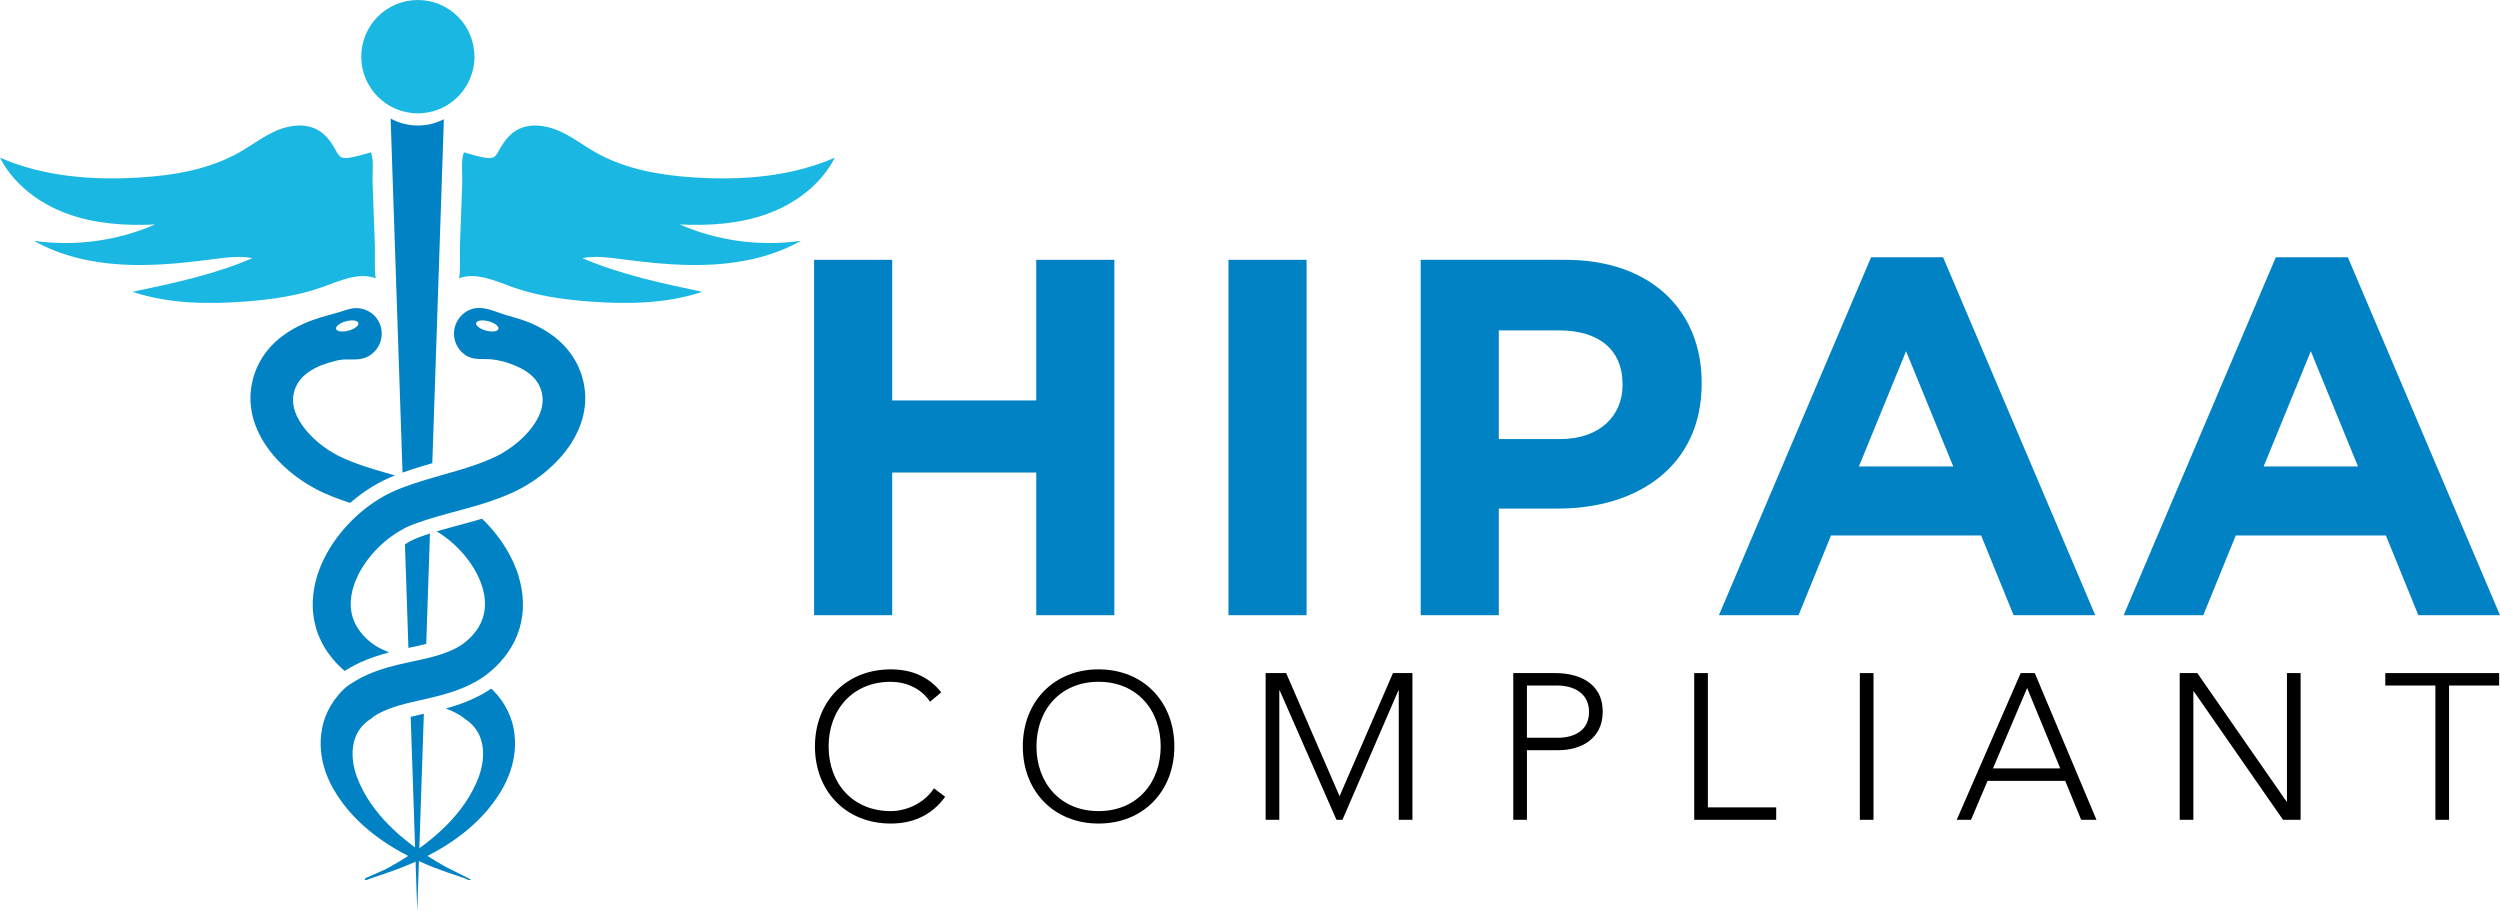 <svg width="845" height="308" viewBox="0 0 845 308" fill="none" xmlns="http://www.w3.org/2000/svg">
<g clip-path="url(#clip0_201_166)">
<path d="M275.166 87.819H301.566V135.351H350.252V87.819H376.652V207.934H350.252V159.717H301.566V207.934H275.166V87.819Z" fill="#0082C4"/>
<path d="M415.223 87.819H441.624V207.934H415.223V87.819Z" fill="#0082C4"/>
<path d="M480.195 87.819H529.222C557.85 87.819 575.166 104.807 575.166 129.344V129.686C575.166 157.484 553.566 171.898 526.651 171.898H506.595V207.932H480.195V87.819ZM527.508 148.392C540.707 148.392 548.422 140.499 548.422 130.204V129.861C548.422 118.021 540.192 111.673 526.993 111.673H506.593V148.394H527.506L527.508 148.392Z" fill="#0082C4"/>
<path d="M632.423 86.961H656.765L708.193 207.934H680.594L669.622 180.993H618.88L607.908 207.934H580.995L632.423 86.961ZM660.195 157.658L644.252 118.708L628.308 157.658H660.193H660.195Z" fill="#0082C4"/>
<path d="M769.228 86.961H793.57L844.998 207.934H817.399L806.427 180.993H755.685L744.713 207.934H717.8L769.228 86.961ZM797 157.658L781.057 118.708L765.113 157.658H796.999H797Z" fill="#0082C4"/>
<path d="M319.466 269.32C314.778 275.765 308.34 278.357 301.062 278.357C285.947 278.357 275.451 267.43 275.451 252.3C275.451 237.171 285.947 226.244 301.062 226.244C307.78 226.244 313.798 228.486 318.137 234.019L314.357 237.171C311.278 232.547 306.03 230.446 301.062 230.446C288.116 230.446 280.068 239.973 280.068 252.3C280.068 264.627 288.116 274.154 301.062 274.154C306.03 274.154 312.189 271.773 315.687 266.449L319.466 269.32Z" fill="black"/>
<path d="M371.319 226.244C386.434 226.244 396.93 237.171 396.93 252.3C396.93 267.43 386.434 278.357 371.319 278.357C356.204 278.357 345.708 267.43 345.708 252.3C345.708 237.171 356.204 226.244 371.319 226.244ZM371.319 274.152C384.265 274.152 392.312 264.626 392.312 252.298C392.312 239.971 384.265 230.444 371.319 230.444C358.373 230.444 350.325 239.971 350.325 252.298C350.325 264.626 358.373 274.152 371.319 274.152Z" fill="black"/>
<path d="M427.792 227.503H434.72L452.773 269.11L470.827 227.503H477.404V277.094H472.785V233.386H472.644L453.75 277.094H451.72L432.546 233.386H432.407V277.094H427.788V227.503H427.792Z" fill="black"/>
<path d="M511.485 227.503H525.76C532.758 227.503 541.714 230.234 541.714 240.601C541.714 249.566 534.577 253.559 526.81 253.559H516.104V277.094H511.485V227.503ZM516.102 249.357H526.598C531.846 249.357 537.094 247.115 537.094 240.601C537.094 234.087 531.635 231.705 526.318 231.705H516.102V249.357Z" fill="black"/>
<path d="M572.644 227.503H577.263V272.891H600.356V277.094H572.646V227.503H572.644Z" fill="black"/>
<path d="M628.625 227.503H633.244V277.094H628.625V227.503Z" fill="black"/>
<path d="M682.998 227.503H687.755L708.608 277.094H703.43L698.041 263.925H671.8L666.201 277.094H661.371L682.994 227.503H682.998ZM685.166 232.547L673.621 259.724H696.363L685.166 232.547Z" fill="black"/>
<path d="M736.741 227.503H742.689L772.849 270.931H772.988V227.503H777.607V277.094H771.659L741.498 233.666H741.358V277.094H736.739V227.503H736.741Z" fill="black"/>
<path d="M823.162 231.705H806.228V227.503H844.715V231.705H827.781V277.094H823.162V231.705Z" fill="black"/>
<path d="M69.778 87.898C60.274 89.089 50.701 89.965 41.146 89.412C30.823 88.814 20.457 86.487 11.457 81.392C25.263 83.376 39.612 81.441 52.403 75.872C42.351 76.35 32.088 75.672 22.637 72.212C13.185 68.751 4.567 62.271 -0.002 53.295C14.579 59.653 30.91 60.962 46.788 60.022C58.613 59.323 70.659 57.323 80.956 51.456C85.222 49.025 89.146 45.952 93.674 44.052C98.202 42.151 103.674 41.587 107.844 44.182C110.414 45.782 112.189 48.388 113.634 51.05C114.076 51.863 114.546 52.742 115.377 53.154C116.066 53.497 116.879 53.449 117.645 53.363C120.341 53.06 122.776 52.168 125.367 51.489C126.457 54.132 125.821 58.661 125.928 61.6C126.063 65.309 126.199 69.015 126.332 72.724C126.463 76.282 126.591 79.842 126.721 83.401C126.76 84.475 126.505 93.855 127.109 94.078C121.207 91.893 114.826 94.931 108.901 97.052C100.707 99.984 92.001 101.2 83.324 101.882C70.387 102.899 57.108 102.726 44.789 98.637C58.547 95.74 72.411 92.81 85.327 87.252C80.967 86.408 76.474 87.029 72.071 87.603C71.306 87.703 70.544 87.801 69.778 87.896V87.898Z" fill="#1AB7E2"/>
<path d="M212.39 87.898C221.893 89.089 231.466 89.965 241.021 89.412C251.344 88.814 261.71 86.487 270.711 81.392C256.904 83.376 242.556 81.441 229.764 75.872C239.817 76.35 250.079 75.672 259.531 72.212C268.982 68.751 277.6 62.271 282.169 53.295C267.589 59.653 251.257 60.962 235.38 60.022C223.554 59.323 211.508 57.323 201.212 51.456C196.946 49.025 193.022 45.952 188.494 44.052C183.966 42.151 178.493 41.587 174.323 44.182C171.754 45.782 169.979 48.388 168.534 51.05C168.092 51.863 167.621 52.742 166.791 53.154C166.101 53.497 165.289 53.449 164.522 53.363C161.826 53.06 159.392 52.168 156.801 51.489C155.71 54.132 156.346 58.661 156.24 61.6C156.104 65.309 155.969 69.015 155.835 72.724C155.705 76.282 155.577 79.842 155.447 83.401C155.407 84.475 155.662 93.855 155.058 94.078C160.96 91.893 167.341 94.931 173.266 97.052C181.46 99.984 190.167 101.2 198.843 101.882C211.781 102.899 225.06 102.726 237.379 98.637C223.62 95.74 209.756 92.81 196.84 87.252C201.201 86.408 205.693 87.029 210.097 87.603C210.861 87.703 211.624 87.801 212.39 87.896V87.898Z" fill="#1AB7E2"/>
<path d="M141.235 38.307C151.803 38.307 160.37 29.732 160.37 19.154C160.37 8.575 151.803 0 141.235 0C130.667 0 122.1 8.575 122.1 19.154C122.1 29.732 130.667 38.307 141.235 38.307Z" fill="#1AB7E2"/>
<path d="M126.71 242.456L127.509 243.555L126.71 242.324V242.456Z" fill="#0082C4"/>
<path d="M155.76 242.456V242.322L154.958 243.56L155.76 242.456Z" fill="#0082C4"/>
<path d="M136.055 159.744C136.916 159.435 137.8 159.119 138.694 158.83C139.603 158.522 140.487 158.247 141.342 157.979C141.59 157.903 141.836 157.826 142.084 157.748L142.117 157.737L142.151 157.726C142.404 157.651 142.657 157.575 142.909 157.5C143.741 157.25 144.602 156.993 145.446 156.75L146.123 156.556L149.958 42.424L150.029 40.285C147.396 41.651 144.405 42.424 141.235 42.424C137.901 42.424 134.765 41.569 132.035 40.067L132.113 42.424L136.055 159.742V159.744Z" fill="#0082C4"/>
<path d="M140.392 218.488C141.602 218.222 142.855 217.941 144.072 217.634L145.325 180.319C144.723 180.509 144.117 180.718 143.48 180.938C143.267 181.011 143.053 181.086 142.839 181.159L142.395 181.325L141.444 181.678L141.141 181.79L141.116 181.801L140.92 181.881L140.531 182.04L140.494 182.056L140.367 182.113L140.357 182.118L140.346 182.124L140.068 182.247L140.056 182.252L140.043 182.257L139.968 182.29L139.884 182.329L139.314 182.6L138.792 182.864L138.245 183.158C137.787 183.41 137.327 183.683 136.871 183.968L138.047 218.998L138.721 218.854L140.394 218.494L140.392 218.488Z" fill="#0082C4"/>
<path d="M175.314 194.813C175.227 194.522 175.134 194.233 175.038 193.946C175.034 193.934 175.029 193.921 175.025 193.909C174.929 193.618 174.829 193.327 174.726 193.04C173.988 190.983 173.083 189.028 172.065 187.168C169.605 182.677 166.479 178.74 162.922 175.321L162.696 175.387H162.69L162.685 175.39C162.509 175.442 162.33 175.495 162.154 175.547C161.798 175.652 161.429 175.763 161.055 175.87H161.051L161.047 175.872L160.023 176.161L159.472 176.316C159.1 176.423 158.74 176.521 158.392 176.616C158.212 176.666 158.032 176.714 157.851 176.764L157.838 176.767L157.826 176.771L155.169 177.49L154.67 177.625H154.666L154.663 177.627C153.666 177.895 152.603 178.182 151.587 178.467L151.573 178.471L151.558 178.474C150.815 178.676 150.094 178.885 149.329 179.104C149.074 179.177 148.821 179.25 148.565 179.323C148.322 179.396 148.078 179.47 147.834 179.543C147.757 179.566 147.681 179.589 147.604 179.612C148.055 179.883 148.504 180.165 148.946 180.458C150.559 181.521 152.102 182.748 153.561 184.077C155.01 185.42 156.371 186.874 157.601 188.422C158.214 189.196 158.797 189.993 159.342 190.807C159.889 191.62 160.397 192.453 160.857 193.304C161.484 194.463 162.033 195.65 162.485 196.846C162.569 197.068 162.649 197.291 162.726 197.514C162.751 197.587 162.778 197.66 162.803 197.733C162.829 197.813 162.856 197.894 162.881 197.972C162.94 198.154 162.997 198.334 163.052 198.516C163.572 200.277 163.877 202.039 163.913 203.742C164 207.158 163.031 210.271 161.076 213.023C160.584 213.71 160.033 214.373 159.436 215.017L158.973 215.492C158.822 215.652 158.649 215.8 158.488 215.955L158.244 216.187L157.986 216.41L157.589 216.758L156.91 217.298L156.74 217.434L156.657 217.502L156.601 217.537L156.386 217.684L156.172 217.834L156.067 217.91L156.013 217.95L155.944 217.992L155.393 218.342C155.215 218.463 155.017 218.568 154.825 218.679C154.63 218.788 154.445 218.904 154.244 219.007C153.837 219.211 153.447 219.43 153.02 219.619C152.193 220.02 151.298 220.366 150.393 220.709L149.698 220.951C149.582 220.991 149.468 221.034 149.35 221.073L148.994 221.187L148.281 221.415L147.551 221.631C147.276 221.711 146.998 221.79 146.72 221.868C146.642 221.89 146.562 221.911 146.481 221.933C146.275 221.99 146.066 222.045 145.856 222.1C145.776 222.122 145.694 222.143 145.612 222.163C145.389 222.22 145.165 222.277 144.94 222.332C144.879 222.346 144.819 222.362 144.758 222.377C143.662 222.646 142.541 222.899 141.403 223.149C140.303 223.386 139.206 223.623 138.111 223.859C137.001 224.098 135.859 224.357 134.719 224.628C132.425 225.181 130.073 225.823 127.705 226.647C125.349 227.482 122.973 228.509 120.685 229.818C120.673 229.825 120.66 229.833 120.648 229.84C120.363 230.013 120.078 230.184 119.793 230.357L119.367 230.617L118.88 230.933C118.649 231.078 118.415 231.224 118.183 231.368C117.861 231.588 117.542 231.813 117.23 232.048L117 232.228C116.927 232.289 116.865 232.344 116.797 232.403C116.665 232.519 116.535 232.64 116.407 232.76L116.024 233.122C115.895 233.241 115.774 233.373 115.651 233.498C115.407 233.753 115.158 234.001 114.922 234.263C114.689 234.529 114.457 234.795 114.226 235.061C113.32 236.147 112.501 237.301 111.786 238.507C111.073 239.714 110.478 240.979 109.99 242.261L109.812 242.743L109.724 242.984L109.646 243.226C109.543 243.551 109.439 243.874 109.343 244.197C109.257 244.523 109.172 244.848 109.088 245.172C109.003 245.497 108.944 245.824 108.874 246.148C108.616 247.448 108.456 248.745 108.399 250.019C108.345 251.292 108.379 252.543 108.486 253.763C108.602 254.981 108.794 256.165 109.038 257.316C109.291 258.465 109.608 259.574 109.965 260.651C110.337 261.722 110.74 262.762 111.196 263.757C111.303 264.008 111.428 264.251 111.546 264.497C111.667 264.74 111.777 264.988 111.905 265.225C112.03 265.462 112.155 265.701 112.28 265.938L112.326 266.028C112.36 266.094 112.317 266.004 112.413 266.199L112.502 266.35L112.681 266.652C112.798 266.852 112.916 267.053 113.033 267.253C113.155 267.456 113.256 267.638 113.408 267.877C113.691 268.329 113.974 268.778 114.254 269.224C115.375 270.908 116.553 272.46 117.781 273.91C119.014 275.353 120.297 276.68 121.585 277.921C121.806 278.126 122.027 278.332 122.246 278.535C122.252 278.54 122.257 278.546 122.262 278.551C122.483 278.756 122.704 278.958 122.927 279.157C123.13 279.339 123.335 279.521 123.542 279.696C124.189 280.274 124.857 280.806 125.506 281.339C126.826 282.377 128.127 283.358 129.433 284.239C130.076 284.692 130.732 285.106 131.368 285.524C131.686 285.734 132.012 285.925 132.329 286.125C132.648 286.319 132.96 286.519 133.277 286.706C134.888 287.668 136.456 288.529 137.971 289.307C136.832 290.047 135.734 290.725 134.694 291.344C133.068 292.311 131.579 293.142 130.247 293.846L124.109 296.565C123.98 296.613 123.864 296.665 123.761 296.718C123.479 296.866 123.301 297.037 123.316 297.251C123.328 297.449 123.499 297.494 123.761 297.448C123.761 297.448 123.761 297.448 123.763 297.448C124.016 297.403 124.354 297.276 124.72 297.121C126.149 296.632 128.875 295.696 130.754 295.04C130.761 295.038 130.768 295.034 130.773 295.032C132.215 294.551 133.838 293.969 135.633 293.272C137.131 292.685 138.751 292.016 140.465 291.242L141.029 308.013L141.599 291.064C143.459 291.915 145.211 292.641 146.825 293.272C148.329 293.857 149.714 294.362 150.972 294.792L151.136 294.847C151.262 294.89 151.387 294.933 151.51 294.974L156.981 296.829C157.849 297.267 158.749 297.74 159.141 297.251C159.141 297.251 159.012 297.193 158.804 297.094L150.614 292.981C149.718 292.485 148.768 291.94 147.763 291.344C146.722 290.723 145.624 290.045 144.486 289.307C146 288.529 147.568 287.668 149.179 286.706C149.497 286.521 149.808 286.321 150.127 286.125C150.445 285.927 150.769 285.734 151.088 285.524C151.724 285.106 152.38 284.692 153.023 284.239C154.329 283.358 155.63 282.377 156.951 281.339C157.599 280.806 158.268 280.274 158.914 279.696C159.575 279.134 160.215 278.53 160.871 277.921C162.159 276.68 163.441 275.355 164.676 273.91C165.905 272.458 167.081 270.906 168.202 269.224C168.484 268.776 168.765 268.329 169.049 267.877C169.202 267.638 169.302 267.456 169.423 267.253C169.54 267.053 169.658 266.853 169.776 266.652L169.954 266.35L170.043 266.199C170.139 266.004 170.096 266.094 170.13 266.028L170.177 265.938C170.301 265.701 170.426 265.464 170.551 265.225C170.679 264.988 170.79 264.742 170.911 264.497C171.027 264.251 171.151 264.01 171.26 263.757C171.716 262.762 172.119 261.722 172.491 260.651C172.848 259.574 173.165 258.465 173.418 257.316C173.664 256.165 173.855 254.981 173.97 253.763C174.077 252.543 174.111 251.292 174.058 250.019C174.002 248.745 173.84 247.448 173.582 246.148C173.511 245.824 173.452 245.495 173.368 245.172C173.283 244.848 173.197 244.523 173.113 244.197C173.015 243.874 172.914 243.549 172.81 243.226L172.732 242.984L172.645 242.743L172.466 242.261C171.978 240.981 171.383 239.716 170.67 238.507C169.956 237.301 169.136 236.147 168.231 235.061C167.999 234.795 167.766 234.529 167.534 234.263C167.297 234.001 167.049 233.753 166.805 233.498C166.682 233.373 166.561 233.241 166.433 233.122L166.049 232.76C166.049 232.76 166.037 232.747 166.03 232.742L166.014 232.753L165.902 232.827L165.894 232.833L165.887 232.838L165.005 233.416C164.64 233.66 164.305 233.858 164.009 234.031L163.886 234.105L163.872 234.113L163.856 234.122C163.77 234.172 163.683 234.224 163.597 234.274C163.368 234.411 163.106 234.565 162.819 234.722L162.796 234.734L162.772 234.747C162.642 234.816 162.512 234.886 162.382 234.955C161.892 235.218 161.338 235.515 160.752 235.788C159.34 236.484 157.975 237.035 156.708 237.527L156.66 237.545L156.612 237.563L155.691 237.898L155.678 237.902L155.666 237.906C155.623 237.922 155.578 237.938 155.534 237.954C155.416 237.997 155.283 238.045 155.131 238.096L155.122 238.1L155.113 238.104L154.655 238.257H154.65L154.645 238.261L153.731 238.564L153.681 238.58L153.631 238.596L152.724 238.876H152.72L152.717 238.878L152.264 239.017L152.221 239.029L152.178 239.042L151.726 239.172L150.829 239.427L150.794 239.438L150.758 239.447L150.678 239.468C152.268 240.067 153.731 240.74 155.044 241.505C155.217 241.612 155.391 241.721 155.564 241.828L155.821 241.985L155.76 241.942L155.751 241.937C155.751 241.937 155.869 242.015 155.867 242.015C155.867 242.015 155.855 242.008 155.824 241.989H155.821L155.842 242.001L156.006 242.117L156.33 242.354L156.491 242.474L156.571 242.534C156.6 242.556 156.626 242.575 156.633 242.586C156.737 242.688 156.844 242.782 156.96 242.866C156.99 242.886 157.018 242.907 157.049 242.927C157.081 242.948 157.118 242.98 157.154 243.005C157.227 243.059 157.302 243.109 157.377 243.159L157.605 243.307C157.681 243.355 157.749 243.412 157.822 243.464C157.965 243.571 158.116 243.671 158.255 243.779C158.39 243.89 158.528 244.001 158.667 244.111C159.201 244.564 159.697 245.049 160.151 245.57C160.602 246.093 160.998 246.658 161.357 247.252L161.491 247.477L161.559 247.589L161.618 247.705C161.7 247.861 161.78 248.017 161.862 248.173C161.935 248.333 162.008 248.494 162.081 248.654C162.158 248.815 162.213 248.984 162.282 249.148C162.537 249.815 162.755 250.511 162.911 251.235C163.065 251.959 163.172 252.705 163.234 253.467C163.287 254.228 163.289 255.004 163.255 255.786C163.213 256.567 163.122 257.352 162.999 258.135C162.86 258.916 162.698 259.699 162.484 260.47C162.437 260.664 162.373 260.855 162.318 261.046C162.259 261.237 162.209 261.431 162.142 261.62C162.077 261.811 162.013 262 161.951 262.189L161.928 262.26C161.929 262.26 161.908 262.312 161.91 262.312C161.91 262.312 161.919 262.296 161.942 262.248L161.878 262.41L161.75 262.735C161.664 262.951 161.578 263.168 161.495 263.384C161.411 263.595 161.322 263.834 161.247 263.994C161.094 264.353 160.942 264.709 160.789 265.066C160.11 266.554 159.331 268.004 158.503 269.39C157.663 270.772 156.751 272.089 155.808 273.351C155.324 273.972 154.85 274.597 154.345 275.185C153.857 275.788 153.34 276.357 152.838 276.93C151.806 278.05 150.774 279.132 149.71 280.131C149.19 280.643 148.648 281.12 148.124 281.601C147.862 281.844 147.59 282.068 147.328 282.3C147.062 282.529 146.802 282.762 146.535 282.984C144.91 284.352 143.299 285.588 141.738 286.717L143.265 241.259L142.72 241.382L142.055 241.534C141.155 241.737 140.218 241.96 139.017 242.254C138.949 242.272 138.881 242.288 138.815 242.306L140.298 286.421C138.865 285.374 137.393 284.234 135.909 282.985C135.642 282.764 135.383 282.53 135.116 282.302C134.852 282.07 134.58 281.844 134.319 281.603C133.795 281.121 133.254 280.645 132.733 280.133C131.67 279.134 130.638 278.052 129.606 276.931C129.103 276.359 128.585 275.79 128.098 275.187C127.594 274.597 127.122 273.974 126.635 273.353C125.693 272.09 124.78 270.774 123.941 269.392C123.112 268.006 122.334 266.557 121.655 265.068C121.503 264.713 121.35 264.354 121.197 263.996C121.124 263.835 121.033 263.595 120.949 263.386C120.864 263.17 120.78 262.954 120.694 262.737L120.566 262.412L120.502 262.25C120.525 262.298 120.534 262.314 120.534 262.314C120.536 262.314 120.512 262.262 120.516 262.262L120.493 262.191C120.429 262.002 120.365 261.811 120.302 261.622C120.234 261.433 120.185 261.238 120.126 261.047C120.071 260.855 120.006 260.666 119.96 260.471C119.746 259.699 119.586 258.918 119.445 258.136C119.324 257.352 119.231 256.567 119.188 255.787C119.155 255.006 119.158 254.232 119.21 253.468C119.272 252.709 119.379 251.961 119.532 251.237C119.687 250.513 119.905 249.817 120.161 249.15C120.231 248.986 120.286 248.815 120.363 248.656C120.436 248.496 120.509 248.335 120.582 248.174C120.662 248.019 120.744 247.864 120.826 247.707L120.885 247.591L120.953 247.479L121.086 247.254C121.446 246.658 121.842 246.093 122.293 245.572C122.747 245.051 123.242 244.566 123.777 244.113C123.916 244.004 124.053 243.894 124.191 243.781C124.329 243.672 124.481 243.572 124.624 243.465C124.697 243.414 124.764 243.358 124.841 243.309L125.069 243.16C125.146 243.11 125.22 243.061 125.292 243.007C125.327 242.982 125.365 242.95 125.397 242.929C125.427 242.909 125.456 242.889 125.486 242.868C125.602 242.784 125.709 242.69 125.812 242.588C125.819 242.579 125.846 242.558 125.874 242.536L125.955 242.476L126.115 242.356L126.439 242.119L126.603 242.003L126.625 241.989H126.621C126.591 242.01 126.578 242.019 126.578 242.019C126.578 242.019 126.692 241.94 126.694 241.94C126.694 241.94 126.692 241.942 126.685 241.948L126.625 241.99L126.881 241.833C127.054 241.726 127.227 241.618 127.402 241.511C128.829 240.679 130.431 239.955 132.183 239.318C133.947 238.689 135.852 238.145 137.876 237.64C138.131 237.577 138.388 237.515 138.646 237.453C138.646 237.453 138.648 237.453 138.65 237.453C139.419 237.267 140.2 237.082 141.004 236.9C142.096 236.652 143.192 236.402 144.291 236.152C144.86 236.02 145.426 235.892 146.006 235.751C146.294 235.681 146.583 235.612 146.873 235.54C147.166 235.467 147.458 235.394 147.75 235.319C148.041 235.248 148.336 235.168 148.634 235.089L149.521 234.85L150.418 234.595L150.867 234.467L151.32 234.328L152.227 234.047L153.141 233.744L153.599 233.591C153.752 233.539 153.905 233.48 154.058 233.427L154.98 233.091C156.211 232.613 157.45 232.11 158.688 231.497C159.306 231.21 159.923 230.867 160.54 230.541C160.848 230.373 161.153 230.186 161.457 230.009C161.561 229.949 161.662 229.888 161.766 229.827C161.851 229.775 161.937 229.724 162.022 229.672C162.044 229.66 162.065 229.645 162.086 229.633C162.181 229.574 162.273 229.515 162.368 229.451L163.27 228.859L163.382 228.784L163.505 228.696L163.751 228.518L164.241 228.159L164.727 227.797L164.848 227.706L164.932 227.637L165.1 227.499L165.771 226.95L165.855 226.882C166.162 226.625 165.998 226.761 166.09 226.681L166.288 226.506L166.682 226.155L167.074 225.801L167.457 225.432C167.712 225.182 167.97 224.943 168.218 224.683L168.961 223.904C169.934 222.837 170.857 221.697 171.704 220.479C173.395 218.042 174.747 215.27 175.613 212.345C176.045 210.882 176.356 209.386 176.542 207.882C176.725 206.38 176.788 204.875 176.74 203.389C176.642 200.417 176.118 197.539 175.298 194.829L175.314 194.813Z" fill="#0082C4"/>
<path d="M129.446 159.529C128.941 159.381 128.428 159.237 127.933 159.087C127.436 158.939 126.94 158.789 126.447 158.641C125.953 158.493 125.474 158.338 124.989 158.188C124.747 158.113 124.506 158.037 124.265 157.962C124.028 157.883 123.791 157.805 123.556 157.726C123.086 157.569 122.615 157.412 122.147 157.257C121.687 157.093 121.229 156.929 120.773 156.767C120.311 156.608 119.873 156.429 119.429 156.26C119.208 156.174 118.985 156.089 118.764 156.003L118.435 155.875L118.132 155.746C117.729 155.577 117.326 155.407 116.925 155.24C116.738 155.167 116.489 155.047 116.261 154.944C116.029 154.837 115.797 154.731 115.568 154.624C115.336 154.517 115.106 154.412 114.876 154.307L114.791 154.268C114.791 154.268 114.778 154.262 114.773 154.26C114.758 154.253 114.748 154.25 114.748 154.25C114.748 154.25 114.755 154.253 114.773 154.26C114.794 154.271 114.823 154.284 114.824 154.284C114.824 154.284 114.823 154.284 114.817 154.28L114.677 154.21L114.395 154.071C114.021 153.88 113.65 153.688 113.281 153.483C111.808 152.673 110.4 151.747 109.081 150.757C107.762 149.767 106.536 148.71 105.426 147.611C103.208 145.413 101.477 143.032 100.405 140.754C99.865 139.616 99.496 138.505 99.278 137.454C99.061 136.402 98.999 135.414 99.059 134.474C99.12 133.534 99.312 132.638 99.606 131.768C99.645 131.659 99.683 131.55 99.722 131.443C99.765 131.334 99.808 131.227 99.85 131.12C99.895 130.997 99.927 130.946 99.961 130.865L100.009 130.751C100.014 130.739 100.013 130.74 100.025 130.714L100.055 130.651L100.114 130.526L100.232 130.278L100.29 130.154L100.319 130.091L100.323 130.084L100.271 130.2C100.271 130.2 100.276 130.191 100.287 130.166C100.339 130.072 100.39 129.975 100.444 129.881C100.538 129.686 100.661 129.511 100.766 129.33C101.21 128.611 101.737 127.972 102.322 127.385C102.906 126.798 103.552 126.265 104.238 125.782C105.612 124.815 107.146 124.059 108.632 123.463C109.38 123.169 110.116 122.912 110.826 122.685C111.538 122.462 112.224 122.271 112.871 122.104C113.196 122.022 113.513 121.945 113.816 121.874C114.124 121.808 114.416 121.74 114.703 121.69C117.761 121.13 120.953 122.056 123.888 120.728C128.28 118.743 130.235 113.57 128.252 109.174C127.158 106.748 125.008 104.998 122.43 104.374C119.557 103.678 117.383 104.677 114.714 105.487C111.774 106.377 108.771 107.071 105.879 108.114C104.867 108.478 103.79 108.897 102.655 109.398C101.52 109.905 100.328 110.492 99.089 111.195C97.853 111.899 96.572 112.721 95.279 113.708C93.989 114.694 92.69 115.846 91.455 117.2C90.222 118.552 89.05 120.108 88.062 121.852C87.822 122.291 87.569 122.728 87.353 123.188C87.243 123.417 87.132 123.647 87.02 123.877C87.024 123.868 87.025 123.862 87.025 123.862C87.025 123.862 86.926 124.075 86.927 124.075L86.901 124.137L86.847 124.264L86.739 124.517L86.685 124.644L86.621 124.797C86.567 124.931 86.514 125.063 86.46 125.197C86.357 125.459 86.241 125.748 86.163 125.978C86.077 126.221 85.992 126.465 85.91 126.711C85.833 126.961 85.755 127.21 85.678 127.462C85.088 129.483 84.705 131.673 84.652 133.93C84.593 136.184 84.851 138.484 85.398 140.699C85.944 142.918 86.772 145.046 87.797 147.044C88.822 149.043 90.046 150.912 91.409 152.659C92.772 154.407 94.28 156.028 95.894 157.548C97.511 159.066 99.239 160.475 101.075 161.781C101.992 162.433 102.939 163.059 103.911 163.659C104.886 164.256 105.888 164.827 106.921 165.369C107.436 165.642 107.964 165.903 108.497 166.16L108.899 166.349L109.101 166.443C109.111 166.448 109.311 166.539 109.311 166.539C109.311 166.539 109.307 166.539 109.3 166.534L109.388 166.572C109.619 166.673 109.853 166.775 110.086 166.875C110.32 166.976 110.553 167.078 110.786 167.18C111.025 167.283 111.237 167.38 111.528 167.494C112.075 167.711 112.622 167.931 113.173 168.15L113.586 168.314L113.98 168.459C114.242 168.555 114.505 168.65 114.769 168.746C115.297 168.935 115.826 169.137 116.353 169.306C116.881 169.483 117.412 169.661 117.943 169.839C118.08 169.884 118.217 169.927 118.355 169.97C118.976 169.427 119.609 168.899 120.245 168.391C121.379 167.485 122.553 166.623 123.729 165.835C124.939 165.02 126.183 164.255 127.427 163.559L127.45 163.546L127.473 163.534L128.344 163.059L128.394 163.033L128.446 163.006L129.33 162.551L129.355 162.539L129.381 162.526C129.624 162.405 129.854 162.294 130.076 162.187C130.162 162.146 130.248 162.105 130.333 162.064L130.346 162.059L130.358 162.053L130.586 161.945L130.632 161.923L130.679 161.902L130.926 161.791L130.934 161.788L130.941 161.784L131.434 161.563L131.441 161.559L131.449 161.556L131.696 161.447L131.707 161.442L131.718 161.436L131.837 161.385L131.876 161.367L131.915 161.351L132.013 161.31L132.404 161.147L132.411 161.144L132.418 161.14L132.894 160.944L132.944 160.924L132.994 160.905L133.423 160.739L133.521 160.701C132.158 160.309 130.8 159.92 129.453 159.533L129.446 159.529ZM116.941 108.583C119.019 108.028 120.894 108.289 121.127 109.165C121.361 110.041 119.866 111.2 117.788 111.756C115.71 112.311 113.835 112.051 113.602 111.175C113.369 110.299 114.864 109.14 116.941 108.583Z" fill="#0082C4"/>
<path d="M197.815 133.923C197.762 131.668 197.379 129.476 196.789 127.455C196.71 127.203 196.634 126.954 196.557 126.704C196.475 126.458 196.388 126.215 196.304 125.971C196.228 125.741 196.11 125.452 196.007 125.19C195.953 125.056 195.9 124.922 195.846 124.79L195.782 124.637L195.729 124.51L195.62 124.257L195.566 124.13L195.54 124.068L195.442 123.855C195.442 123.855 195.443 123.859 195.447 123.87C195.337 123.64 195.224 123.409 195.114 123.181C194.898 122.721 194.647 122.284 194.405 121.845C193.417 120.101 192.247 118.545 191.012 117.193C189.777 115.839 188.476 114.687 187.187 113.701C185.897 112.714 184.614 111.892 183.378 111.187C182.141 110.483 180.947 109.896 179.812 109.391C177.116 108.189 174.085 107.369 171.191 106.536C167.249 105.399 163.015 102.97 158.872 104.672C155.302 106.138 153.071 109.885 153.497 113.726C153.777 116.244 155.165 118.552 157.255 119.979C160.018 121.865 162.92 121.176 166.042 121.451C168.71 121.685 171.358 122.46 173.837 123.458C175.323 124.055 176.856 124.81 178.231 125.776C178.919 126.26 179.564 126.791 180.147 127.38C180.731 127.969 181.257 128.607 181.703 129.324C181.808 129.506 181.931 129.683 182.025 129.875C182.077 129.97 182.128 130.064 182.182 130.161C182.193 130.184 182.198 130.195 182.198 130.195L182.146 130.079C182.146 130.079 182.146 130.08 182.15 130.086L182.178 130.148L182.237 130.273L182.355 130.521L182.414 130.646L182.442 130.708C182.455 130.735 182.453 130.732 182.458 130.746L182.506 130.86C182.54 130.94 182.572 130.994 182.617 131.115C182.659 131.222 182.702 131.329 182.745 131.438C182.784 131.547 182.822 131.654 182.861 131.763C183.155 132.635 183.347 133.528 183.408 134.468C183.468 135.408 183.406 136.398 183.189 137.449C182.973 138.5 182.602 139.611 182.063 140.749C180.99 143.027 179.258 145.408 177.041 147.605C175.931 148.704 174.705 149.762 173.386 150.752C172.067 151.74 170.66 152.668 169.186 153.477C168.819 153.682 168.446 153.875 168.072 154.066L167.791 154.205L167.65 154.275L167.643 154.278C167.643 154.278 167.677 154.264 167.698 154.253C167.693 154.257 167.685 154.259 167.677 154.264L167.591 154.303C167.361 154.408 167.129 154.515 166.9 154.621C166.668 154.728 166.438 154.833 166.206 154.94C165.978 155.043 165.729 155.163 165.542 155.236C165.141 155.404 164.738 155.573 164.335 155.743L164.032 155.871L163.703 156C163.482 156.085 163.261 156.171 163.04 156.256C162.594 156.426 162.158 156.604 161.696 156.763C161.24 156.927 160.782 157.089 160.322 157.253C159.854 157.41 159.383 157.566 158.913 157.723C158.677 157.801 158.44 157.88 158.203 157.958C157.963 158.033 157.721 158.11 157.48 158.185C156.995 158.334 156.516 158.49 156.022 158.639C155.529 158.787 155.032 158.936 154.536 159.085C154.043 159.235 153.529 159.38 153.023 159.528C150.953 160.123 148.864 160.723 146.756 161.329C146.49 161.406 146.221 161.483 145.952 161.561C145.143 161.798 144.324 162.046 143.506 162.291C142.404 162.637 141.305 162.97 140.186 163.35C139.074 163.709 137.946 164.123 136.818 164.526C136.253 164.743 135.686 164.961 135.12 165.178L134.694 165.343L134.218 165.539L133.828 165.701L133.73 165.742L133.61 165.794L133.363 165.903L132.869 166.124L132.623 166.234L132.397 166.343C132.097 166.488 131.796 166.63 131.499 166.778C131.205 166.93 130.909 167.082 130.615 167.233C130.324 167.392 130.034 167.549 129.743 167.708C128.59 168.353 127.469 169.044 126.381 169.777C125.515 170.358 124.672 170.968 123.848 171.605C123.635 171.769 123.423 171.935 123.211 172.105C122.186 172.922 121.193 173.776 120.231 174.668C116.389 178.235 113.019 182.386 110.402 187.164C109.095 189.553 107.974 192.098 107.153 194.811C106.333 197.521 105.809 200.4 105.711 203.371C105.663 204.855 105.724 206.361 105.909 207.864C106.093 209.366 106.405 210.865 106.838 212.327C106.911 212.572 106.987 212.816 107.066 213.059C107.085 213.117 107.105 213.178 107.124 213.237C107.205 213.48 107.288 213.72 107.376 213.961C107.463 214.202 107.556 214.441 107.65 214.678C107.672 214.733 107.695 214.789 107.716 214.842C107.812 215.081 107.91 215.319 108.014 215.554C108.769 217.291 109.692 218.941 110.747 220.461C111.594 221.679 112.517 222.819 113.49 223.886L114.233 224.665C114.481 224.926 114.741 225.165 114.994 225.414L115.377 225.784L115.769 226.137L116.163 226.488L116.361 226.663C116.444 226.732 116.325 226.638 116.507 226.788L116.778 226.611L116.836 226.574L116.895 226.538L117.321 226.278L117.33 226.272L117.339 226.267L117.396 226.231L118.192 225.75L118.241 225.721L118.289 225.694C120.662 224.333 123.225 223.172 126.122 222.147L126.135 222.143L126.147 222.139C127.828 221.554 129.583 221.023 131.559 220.504C130.83 220.224 130.116 219.935 129.446 219.61C129.018 219.423 128.628 219.203 128.221 218.998C128.022 218.893 127.835 218.777 127.641 218.67C127.448 218.56 127.25 218.454 127.072 218.333L126.521 217.983L126.452 217.941L126.398 217.901L126.293 217.825L126.08 217.675L125.864 217.529L125.809 217.493L125.725 217.425L125.556 217.29L124.877 216.749L124.479 216.401L124.221 216.178L123.977 215.946C123.816 215.791 123.644 215.641 123.492 215.483L123.029 215.008C122.43 214.366 121.881 213.701 121.389 213.014C121.134 212.655 120.899 212.292 120.678 211.922C120.675 211.917 120.671 211.91 120.668 211.905C120.521 211.66 120.386 211.412 120.254 211.162C120.219 211.093 120.181 211.023 120.145 210.954C120.097 210.859 120.051 210.763 120.006 210.667C119.971 210.59 119.933 210.513 119.898 210.437C119.855 210.342 119.814 210.247 119.773 210.153C119.737 210.073 119.704 209.992 119.67 209.91C119.63 209.818 119.593 209.723 119.557 209.63C119.525 209.546 119.493 209.461 119.461 209.377C119.427 209.284 119.393 209.193 119.361 209.101C119.331 209.01 119.301 208.92 119.272 208.829C119.244 208.74 119.214 208.653 119.187 208.564C119.155 208.458 119.126 208.351 119.096 208.244C119.075 208.169 119.053 208.094 119.032 208.018C118.985 207.841 118.943 207.663 118.903 207.483C118.887 207.41 118.873 207.335 118.859 207.262C118.836 207.147 118.813 207.033 118.791 206.917C118.777 206.837 118.764 206.755 118.75 206.675C118.732 206.564 118.715 206.453 118.699 206.343C118.688 206.261 118.677 206.179 118.666 206.097C118.652 205.984 118.64 205.872 118.629 205.76C118.62 205.678 118.613 205.597 118.606 205.515C118.595 205.398 118.588 205.28 118.581 205.162C118.576 205.084 118.57 205.007 118.567 204.928C118.56 204.796 118.556 204.666 118.554 204.532C118.554 204.466 118.551 204.4 118.549 204.334C118.547 204.136 118.549 203.937 118.552 203.737C118.588 202.033 118.893 200.271 119.413 198.511C119.935 196.75 120.691 194.997 121.608 193.297C122.068 192.448 122.576 191.615 123.123 190.8C123.668 189.985 124.251 189.189 124.864 188.415C126.094 186.867 127.453 185.413 128.904 184.07C130.365 182.741 131.908 181.514 133.519 180.451C134.325 179.917 135.143 179.421 135.971 178.965L136.593 178.631L137.219 178.315L137.848 178.018L138.003 177.944L138.142 177.884L138.42 177.761L138.559 177.698C138.584 177.688 138.6 177.679 138.634 177.666L138.732 177.627L139.122 177.468L139.318 177.388L139.416 177.349L139.485 177.32C139.485 177.32 139.471 177.326 139.428 177.343L139.792 177.21C140.275 177.029 140.758 176.851 141.239 176.671C142.224 176.334 143.196 175.988 144.204 175.676C145.195 175.351 146.218 175.053 147.226 174.748C148.255 174.456 149.269 174.159 150.309 173.876C151.337 173.589 152.389 173.305 153.428 173.025C154.484 172.74 155.536 172.454 156.584 172.171C157.113 172.024 157.635 171.887 158.166 171.734C158.697 171.584 159.226 171.434 159.754 171.284C160.283 171.134 160.816 170.972 161.345 170.817C161.611 170.738 161.874 170.66 162.138 170.581C162.404 170.498 162.669 170.415 162.935 170.332C163.466 170.164 163.995 170.002 164.524 169.829C165.055 169.65 165.584 169.472 166.114 169.295C166.641 169.124 167.17 168.924 167.698 168.735C167.962 168.639 168.225 168.544 168.487 168.448L168.881 168.304L169.295 168.139C169.845 167.92 170.392 167.701 170.939 167.483C171.23 167.371 171.442 167.273 171.681 167.169C171.914 167.067 172.148 166.966 172.381 166.864C172.614 166.762 172.846 166.661 173.079 166.561L173.167 166.523L173.156 166.529C173.156 166.529 173.356 166.44 173.366 166.432L173.568 166.338L173.97 166.149C174.503 165.892 175.029 165.632 175.546 165.359C176.579 164.816 177.581 164.246 178.556 163.648C179.529 163.049 180.475 162.423 181.392 161.77C183.228 160.464 184.958 159.055 186.573 157.537C188.187 156.019 189.695 154.396 191.058 152.648C192.421 150.902 193.645 149.032 194.67 147.033C195.693 145.035 196.523 142.905 197.069 140.688C197.616 138.473 197.874 136.172 197.815 133.919V133.923ZM168.471 111.173C168.238 112.049 166.363 112.309 164.285 111.755C162.208 111.2 160.712 110.041 160.946 109.163C161.179 108.287 163.054 108.027 165.132 108.581C167.21 109.136 168.706 110.296 168.473 111.173H168.471Z" fill="#0082C4"/>
</g>
<defs>
<clipPath id="clip0_201_166">
<rect width="845" height="308" fill="white"/>
</clipPath>
</defs>
</svg>

